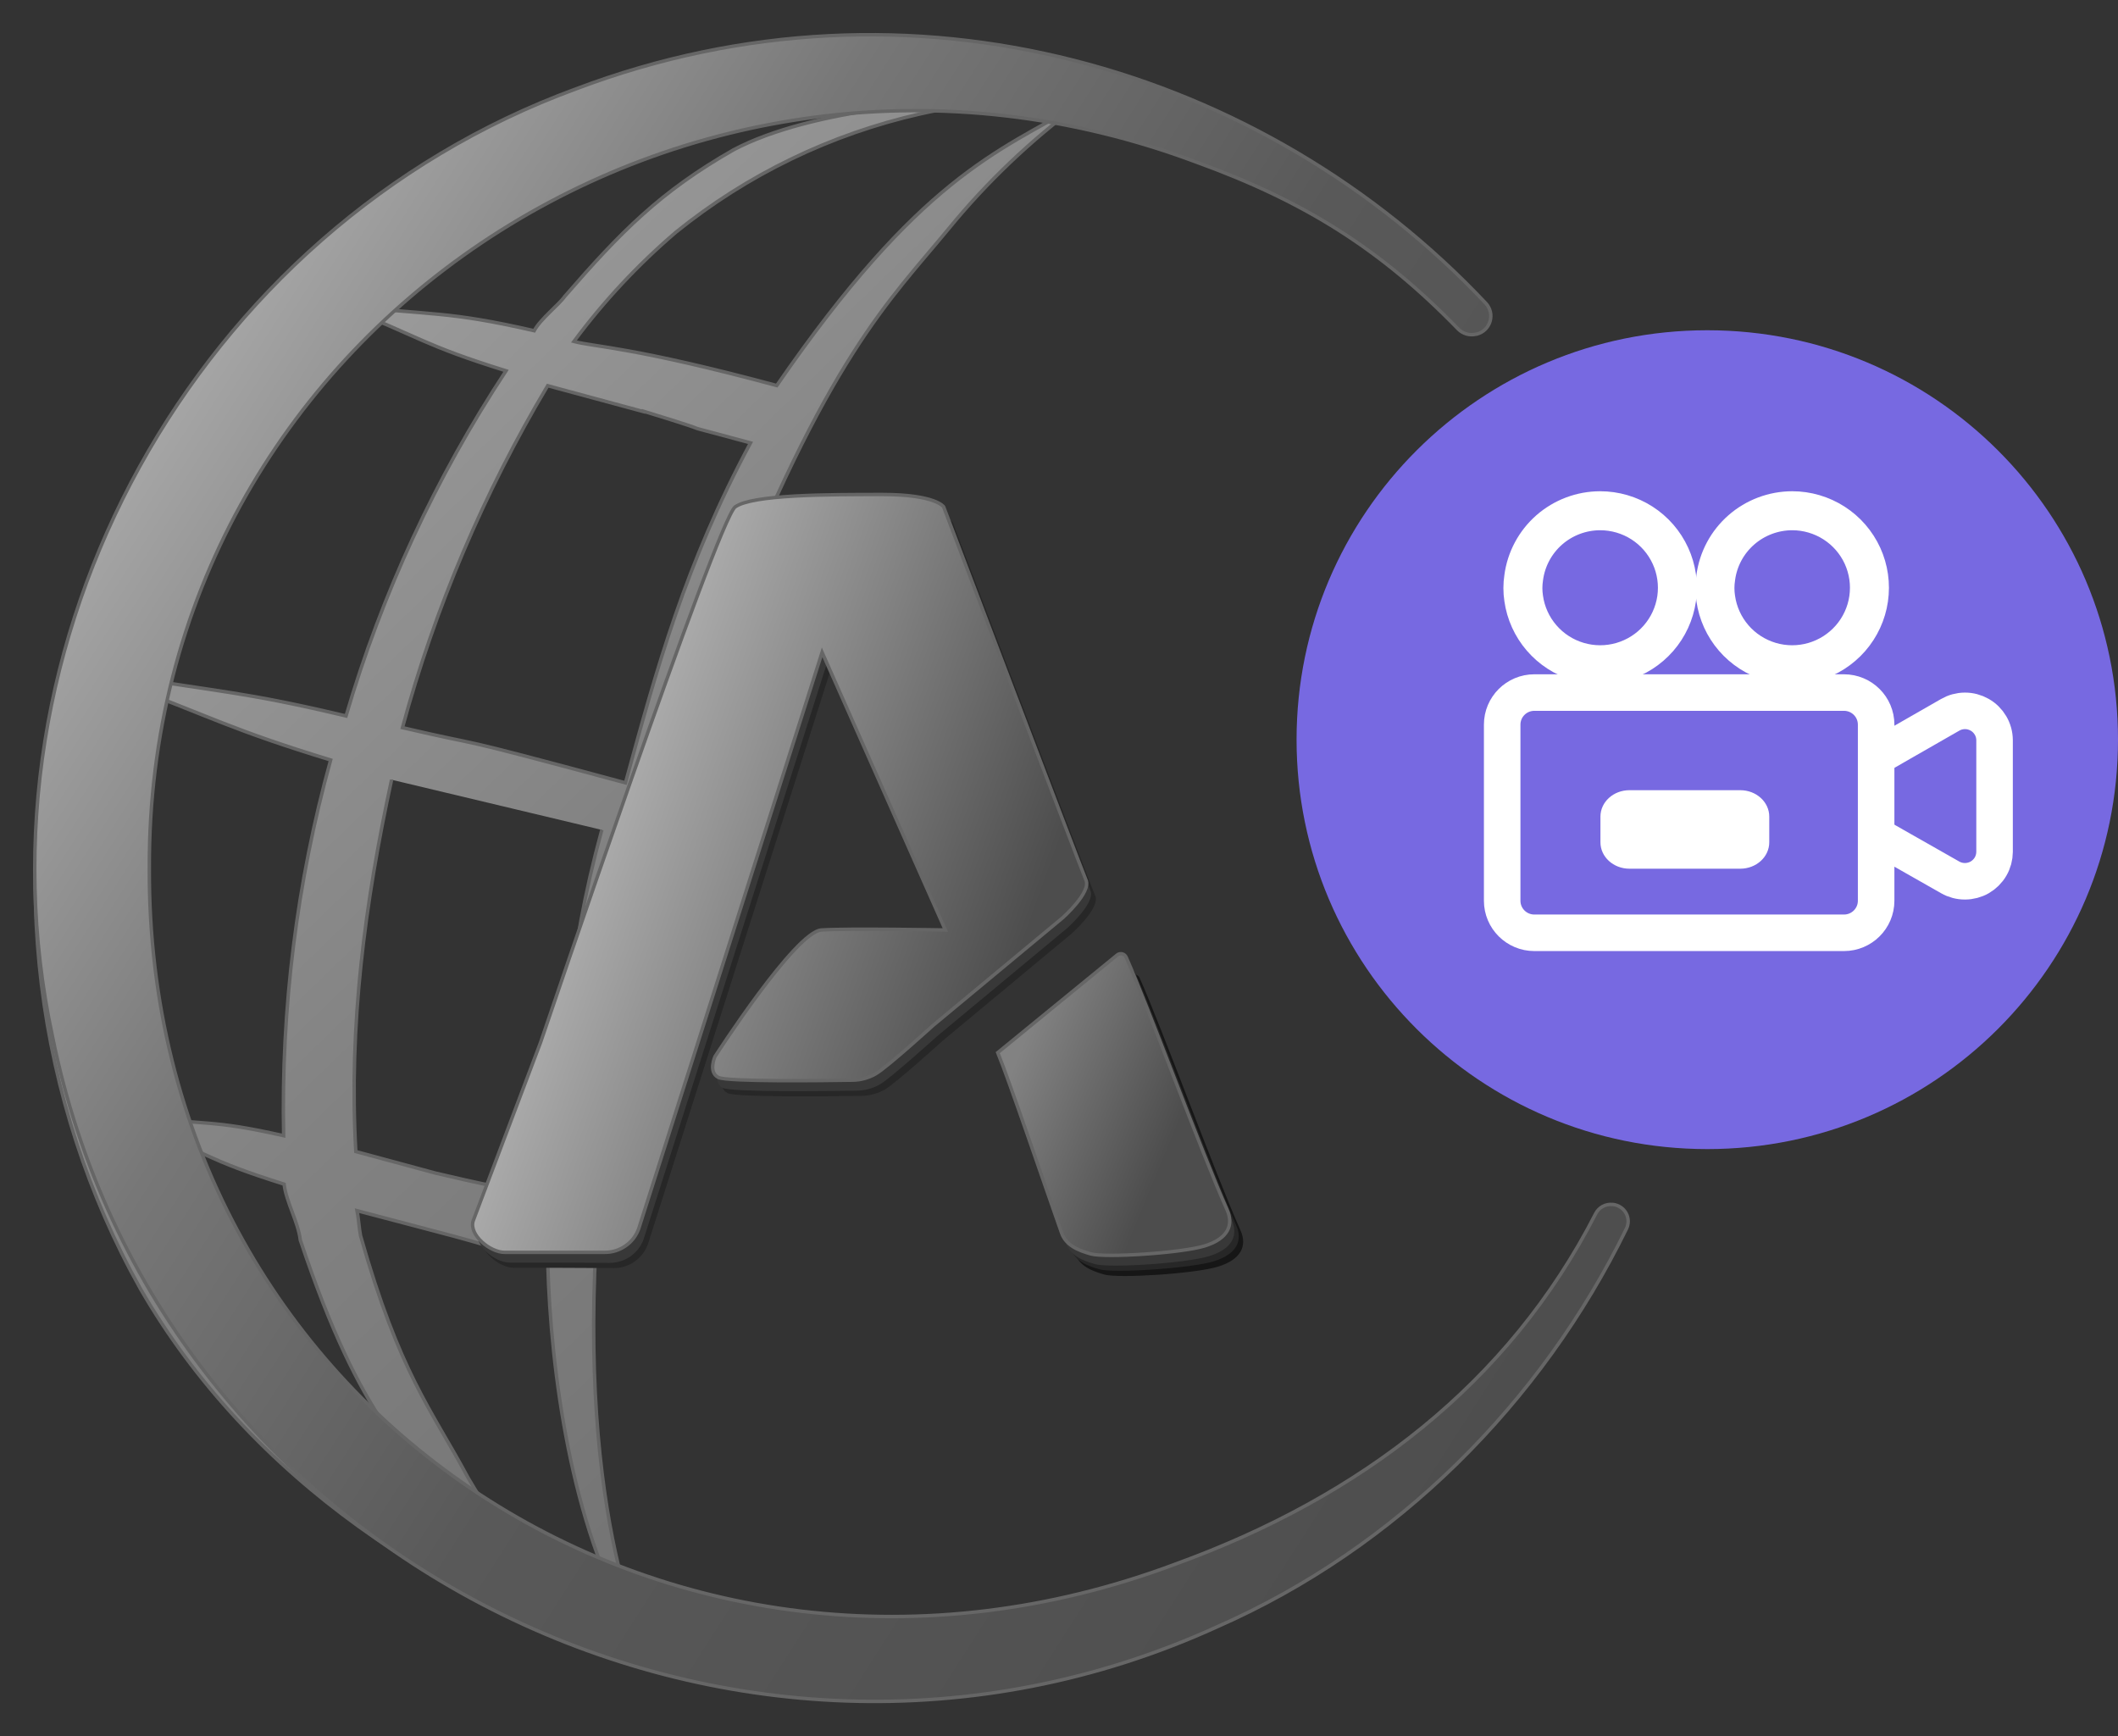 <svg width="61" height="50" viewBox="0 0 61 50" fill="none" xmlns="http://www.w3.org/2000/svg">
<rect x="0" y="0" width="61" height="50" fill="#333333" stroke="none"/>
<g clip-path="url(#clip0_487_148)">
<path d="M49.171 33.093C55.704 33.093 61 27.814 61 21.302C61 14.79 55.704 9.511 49.171 9.511C42.638 9.511 37.342 14.79 37.342 21.302C37.342 27.814 42.638 33.093 49.171 33.093Z" fill="#7769E1"/>
<path d="M51.618 14.709C51.078 14.71 50.556 14.906 50.151 15.261C49.745 15.616 49.483 16.106 49.414 16.64C49.384 16.837 49.384 17.037 49.414 17.234C49.473 17.655 49.653 18.051 49.931 18.373C50.209 18.696 50.575 18.931 50.984 19.053C51.393 19.174 51.829 19.175 52.239 19.056C52.648 18.937 53.015 18.703 53.295 18.382C53.575 18.061 53.757 17.667 53.818 17.246C53.88 16.825 53.818 16.395 53.642 16.008C53.465 15.621 53.18 15.292 52.821 15.062C52.462 14.832 52.044 14.709 51.618 14.709Z" fill="#7769E1"/>
<path d="M51.618 14.709C51.078 14.71 50.556 14.906 50.151 15.261C49.745 15.616 49.483 16.106 49.414 16.64C49.384 16.837 49.384 17.037 49.414 17.234C49.473 17.655 49.653 18.051 49.931 18.373C50.209 18.696 50.575 18.931 50.984 19.053C51.393 19.174 51.829 19.175 52.239 19.056C52.648 18.937 53.015 18.703 53.295 18.382C53.575 18.061 53.757 17.667 53.818 17.246C53.88 16.825 53.818 16.395 53.642 16.008C53.465 15.621 53.18 15.292 52.821 15.062C52.462 14.832 52.044 14.709 51.618 14.709Z" stroke="white" stroke-width="1.123" stroke-miterlimit="10"/>
<path d="M46.085 14.709C45.545 14.71 45.025 14.906 44.619 15.261C44.214 15.617 43.952 16.107 43.883 16.64C43.853 16.837 43.853 17.037 43.883 17.234C43.942 17.655 44.122 18.051 44.4 18.373C44.679 18.696 45.044 18.932 45.454 19.053C45.863 19.174 46.298 19.175 46.708 19.056C47.118 18.937 47.485 18.703 47.765 18.382C48.045 18.061 48.226 17.666 48.288 17.245C48.349 16.824 48.287 16.394 48.11 16.007C47.933 15.62 47.648 15.291 47.289 15.061C46.93 14.831 46.512 14.709 46.085 14.709Z" fill="#7769E1"/>
<path d="M46.085 14.709C45.545 14.71 45.025 14.906 44.619 15.261C44.214 15.617 43.952 16.107 43.883 16.64C43.853 16.837 43.853 17.037 43.883 17.234C43.942 17.655 44.122 18.051 44.4 18.373C44.679 18.696 45.044 18.932 45.454 19.053C45.863 19.174 46.298 19.175 46.708 19.056C47.118 18.937 47.485 18.703 47.765 18.382C48.045 18.061 48.226 17.666 48.288 17.245C48.349 16.824 48.287 16.394 48.11 16.007C47.933 15.62 47.648 15.291 47.289 15.061C46.93 14.831 46.512 14.709 46.085 14.709Z" stroke="white" stroke-width="1.123" stroke-miterlimit="10"/>
<path d="M56.164 20.588C56.293 20.513 56.439 20.473 56.589 20.472C56.738 20.471 56.885 20.51 57.015 20.584C57.145 20.657 57.253 20.764 57.328 20.892C57.404 21.02 57.444 21.166 57.445 21.315V22.924V24.532C57.444 24.681 57.405 24.828 57.33 24.956C57.255 25.085 57.147 25.192 57.018 25.267C56.889 25.341 56.742 25.38 56.593 25.38C56.443 25.381 56.296 25.342 56.167 25.268L54.757 24.467L53.349 23.666C53.22 23.593 53.112 23.486 53.037 23.358C52.962 23.23 52.923 23.084 52.923 22.935C52.923 22.787 52.962 22.641 53.037 22.512C53.112 22.384 53.22 22.277 53.349 22.204L54.759 21.393L56.164 20.588Z" fill="#7769E1"/>
<path d="M56.164 20.588C56.293 20.513 56.439 20.473 56.589 20.472C56.738 20.471 56.885 20.51 57.015 20.584C57.145 20.657 57.253 20.764 57.328 20.892C57.404 21.02 57.444 21.166 57.445 21.315V22.924V24.532C57.444 24.681 57.405 24.828 57.33 24.956C57.255 25.085 57.147 25.192 57.018 25.267C56.889 25.341 56.742 25.38 56.593 25.38C56.443 25.381 56.296 25.342 56.167 25.268L54.757 24.467L53.349 23.666C53.22 23.593 53.112 23.486 53.037 23.358C52.962 23.23 52.923 23.084 52.923 22.935C52.923 22.787 52.962 22.641 53.037 22.512C53.112 22.384 53.22 22.277 53.349 22.204L54.759 21.393L56.164 20.588Z" stroke="white" stroke-width="1.052" stroke-miterlimit="10"/>
<path d="M53.107 19.945H44.191C43.679 19.945 43.264 20.358 43.264 20.869V25.941C43.264 26.451 43.679 26.864 44.191 26.864H53.107C53.619 26.864 54.034 26.451 54.034 25.941V20.869C54.034 20.358 53.619 19.945 53.107 19.945Z" fill="#7769E1"/>
<path d="M53.107 19.945H44.191C43.679 19.945 43.264 20.358 43.264 20.869V25.941C43.264 26.451 43.679 26.864 44.191 26.864H53.107C53.619 26.864 54.034 26.451 54.034 25.941V20.869C54.034 20.358 53.619 19.945 53.107 19.945Z" stroke="white" stroke-width="1.052" stroke-miterlimit="10"/>
<path d="M50.121 22.757H46.929C46.468 22.757 46.094 23.097 46.094 23.517V24.258C46.094 24.678 46.468 25.018 46.929 25.018H50.121C50.582 25.018 50.956 24.678 50.956 24.258V23.517C50.956 23.097 50.582 22.757 50.121 22.757Z" fill="white"/>
</g>
<path d="M31.083 3.006C28.716 4.373 26.475 5.146 22.371 11.103C18.249 9.992 17.106 9.989 16.529 9.834C17.386 8.679 18.37 7.624 19.465 6.689C21.517 5.028 23.929 3.861 26.51 3.279C28.089 2.925 29.56 2.791 30.879 3.091C25.057 1.421 18.582 2.148 13.09 5.12C7.713 8.026 3.623 13.156 1.894 19.127C0.166 25.097 1.033 31.761 4.052 37.13C7.163 42.52 12.769 46.346 18.804 47.972C18.804 47.972 16.703 44.331 17.164 35.843C17.663 26.651 18.971 22.672 20.783 18.059C23.837 10.272 25.627 8.648 27.316 6.595C28.417 5.248 29.683 4.042 31.083 3.006ZM3.407 19.442C4.459 15.356 6.677 11.658 9.792 8.794C12.13 9.722 12.185 9.935 14.574 10.679C12.551 13.747 10.998 17.097 9.966 20.619C6.98 19.91 6.359 19.941 3.407 19.442ZM17.333 23.9C16.316 27.621 16.267 30.072 15.957 34.602C13.082 33.825 15.444 34.467 12.542 33.784L10.248 33.164C10.041 29.544 10.508 26.008 11.278 22.456M15.777 36.397C15.86 39.496 16.463 43.947 18.174 46.887C16.25 46.276 14.555 44.42 13.48 42.556C12.423 40.586 11.512 39.564 10.384 35.587C10.342 35.368 10.325 35.077 10.283 34.867C13.161 35.633 13.013 35.552 15.777 36.397ZM18.533 11.843C21.384 12.719 18.738 11.977 21.616 12.754C19.735 16.255 18.921 19.227 18.014 22.545C12.54 21.068 14.306 21.589 11.591 20.956C12.529 17.5 13.936 14.187 15.774 11.108L18.533 11.854V11.843ZM13.592 5.857C16.146 4.353 18.958 3.332 21.887 2.848C24.386 2.459 26.935 2.51 29.417 2.999C27.486 2.78 23.351 3.141 21.131 4.312C19.009 5.52 17.866 6.691 16.265 8.536C16.093 8.781 15.569 9.182 15.385 9.525C12.855 8.943 12.416 9.088 9.81 8.788C10.967 7.686 12.235 6.704 13.592 5.857ZM3.358 19.626C6.159 20.678 6.679 21.018 9.523 21.887C8.548 25.409 8.092 29.054 8.169 32.707C6.009 32.223 6.038 32.429 3.827 32.131C3.361 30.839 3.059 29.493 2.929 28.126C2.476 25.295 2.622 22.402 3.356 19.63L3.358 19.626ZM3.779 32.319C6.025 33.223 5.895 33.385 8.182 34.103C8.242 34.615 8.59 35.197 8.649 35.714C10.459 41.124 11.703 41.586 13.148 43.956C8.784 41.247 5.478 37.144 3.772 32.319H3.779Z" fill="url(#paint0_linear_487_148)"/>
<path d="M17.333 23.9C16.316 27.621 16.267 30.072 15.957 34.602C13.082 33.825 15.444 34.467 12.542 33.784L10.248 33.164C10.041 29.544 10.508 26.008 11.278 22.456M31.083 3.006C28.716 4.373 26.475 5.146 22.371 11.103C18.249 9.992 17.106 9.989 16.529 9.834C17.386 8.679 18.37 7.624 19.465 6.689C21.517 5.028 23.929 3.861 26.51 3.279C28.089 2.925 29.56 2.791 30.879 3.091C25.057 1.421 18.582 2.148 13.09 5.12C7.713 8.026 3.623 13.156 1.894 19.127C0.166 25.097 1.033 31.761 4.052 37.13C7.163 42.52 12.769 46.346 18.804 47.972C18.804 47.972 16.703 44.331 17.164 35.843C17.663 26.651 18.971 22.672 20.783 18.059C23.837 10.272 25.627 8.648 27.316 6.595C28.417 5.248 29.683 4.042 31.083 3.006ZM3.407 19.442C4.459 15.356 6.677 11.658 9.792 8.794C12.13 9.722 12.185 9.935 14.574 10.679C12.551 13.747 10.998 17.097 9.966 20.619C6.98 19.91 6.359 19.941 3.407 19.442ZM15.777 36.397C15.86 39.496 16.463 43.947 18.174 46.887C16.25 46.276 14.555 44.42 13.48 42.556C12.423 40.586 11.512 39.564 10.384 35.587C10.342 35.368 10.325 35.077 10.283 34.867C13.161 35.633 13.013 35.552 15.777 36.397ZM18.533 11.843C21.384 12.719 18.738 11.977 21.616 12.754C19.735 16.255 18.921 19.227 18.014 22.545C12.54 21.068 14.306 21.589 11.591 20.956C12.529 17.5 13.936 14.187 15.774 11.108L18.533 11.854V11.843ZM13.592 5.857C16.146 4.353 18.958 3.332 21.887 2.848C24.386 2.459 26.935 2.51 29.417 2.999C27.486 2.78 23.351 3.141 21.131 4.312C19.009 5.52 17.866 6.691 16.265 8.536C16.093 8.781 15.569 9.182 15.385 9.525C12.855 8.943 12.416 9.088 9.81 8.788C10.967 7.686 12.235 6.704 13.592 5.857ZM3.358 19.626C6.159 20.678 6.679 21.018 9.523 21.887C8.548 25.409 8.092 29.054 8.169 32.707C6.009 32.223 6.038 32.429 3.827 32.131C3.361 30.839 3.059 29.493 2.929 28.126C2.476 25.295 2.622 22.402 3.356 19.63L3.358 19.626ZM3.779 32.319C6.025 33.223 5.895 33.385 8.182 34.103C8.242 34.615 8.59 35.197 8.649 35.714C10.459 41.124 11.703 41.586 13.148 43.956C8.784 41.247 5.478 37.144 3.772 32.319H3.779Z" stroke="#666666" stroke-width="0.099" stroke-miterlimit="10"/>
<path d="M29.123 30.911L32.576 28.086C32.597 28.074 32.62 28.065 32.644 28.062C32.668 28.059 32.692 28.061 32.716 28.068C32.739 28.075 32.76 28.087 32.778 28.103C32.797 28.119 32.811 28.139 32.821 28.161C33.45 29.566 35 33.808 35.726 35.43C35.926 35.875 35.752 36.27 35.086 36.477C34.42 36.683 32.217 36.822 31.804 36.706C31.436 36.602 31.086 36.458 30.961 36.099C30.453 34.663 29.427 31.665 29.123 30.911Z" fill="#161616"/>
<path d="M28.997 30.761L32.449 27.937C32.47 27.924 32.493 27.916 32.517 27.913C32.541 27.91 32.566 27.912 32.589 27.919C32.612 27.926 32.634 27.938 32.652 27.954C32.67 27.97 32.684 27.99 32.694 28.012C33.323 29.417 34.873 33.659 35.6 35.28C35.8 35.726 35.625 36.12 34.951 36.327C34.301 36.526 32.083 36.672 31.67 36.556C31.302 36.453 30.951 36.308 30.826 35.95C30.322 34.513 29.301 31.506 28.997 30.761Z" fill="#272727"/>
<path d="M15.419 31.681L13.889 35.609C13.766 36.012 14.381 36.515 14.803 36.512C15.474 36.512 16.95 36.512 17.673 36.52C17.888 36.521 18.098 36.456 18.274 36.334C18.451 36.212 18.584 36.039 18.658 35.839L23.94 19.239L27.489 27.233C27.489 27.233 24.675 27.184 23.921 27.233C23.167 27.283 20.854 30.882 20.854 30.882C20.854 30.882 20.654 31.331 20.955 31.482C21.209 31.608 23.964 31.573 24.822 31.56C25.057 31.555 25.287 31.491 25.49 31.374C25.818 31.181 27.139 29.982 27.139 29.982L30.873 26.879C30.873 26.879 31.693 26.15 31.543 25.8C31.392 25.45 27.44 15.047 27.44 15.047C27.44 15.047 27.219 14.694 25.679 14.692C24.104 14.692 21.939 14.692 21.437 15.048C20.934 15.405 15.725 30.441 15.725 30.441L15.419 31.681Z" fill="#272727"/>
<path d="M28.868 30.61L32.321 27.787C32.341 27.774 32.364 27.766 32.389 27.763C32.413 27.76 32.437 27.762 32.46 27.769C32.484 27.776 32.505 27.788 32.523 27.804C32.541 27.82 32.556 27.84 32.566 27.862C33.195 29.267 34.744 33.509 35.471 35.131C35.671 35.576 35.497 35.969 34.823 36.176C34.149 36.383 31.954 36.523 31.54 36.407C31.173 36.303 30.822 36.158 30.698 35.799C30.198 34.37 29.172 31.358 28.868 30.61Z" fill="#383838"/>
<path d="M15.299 31.531L13.768 35.46C13.645 35.862 14.258 36.365 14.681 36.362C15.353 36.362 16.827 36.362 17.553 36.37C17.767 36.371 17.977 36.307 18.154 36.185C18.33 36.063 18.464 35.89 18.537 35.689L23.82 19.09L27.369 27.084C27.369 27.084 24.554 27.035 23.8 27.084C23.047 27.133 20.717 30.732 20.717 30.732C20.717 30.732 20.517 31.181 20.818 31.331C21.073 31.458 23.828 31.423 24.686 31.409C24.921 31.405 25.15 31.342 25.353 31.224C25.673 31.032 27.002 29.832 27.002 29.832L30.737 26.729C30.737 26.729 31.556 26 31.406 25.65C31.255 25.3 27.303 14.897 27.303 14.897C27.303 14.897 27.082 14.544 25.542 14.542C23.967 14.542 21.803 14.542 21.3 14.899C20.797 15.255 15.595 30.292 15.595 30.292L15.299 31.531Z" fill="#383838"/>
<path d="M28.736 30.315L32.189 27.492C32.209 27.479 32.232 27.471 32.256 27.468C32.28 27.464 32.305 27.466 32.328 27.473C32.351 27.48 32.373 27.492 32.391 27.508C32.409 27.524 32.424 27.544 32.434 27.566C33.061 28.972 34.612 33.213 35.339 34.836C35.539 35.281 35.365 35.674 34.699 35.881C34.033 36.088 31.83 36.228 31.416 36.112C31.049 36.008 30.698 35.864 30.573 35.504C30.066 34.069 29.045 31.061 28.736 30.315Z" fill="url(#paint1_linear_487_148)" stroke="#666666" stroke-width="0.099" stroke-miterlimit="10"/>
<path d="M13.626 35.165C13.505 35.566 14.118 36.071 14.54 36.067C15.211 36.067 16.687 36.067 17.412 36.067C17.627 36.069 17.836 36.005 18.012 35.883C18.189 35.762 18.322 35.589 18.395 35.388L23.677 18.787L27.226 26.783C27.226 26.783 24.412 26.733 23.658 26.783C22.904 26.832 20.591 30.43 20.591 30.43C20.591 30.43 20.389 30.88 20.692 31.03C20.947 31.157 23.701 31.122 24.559 31.108C24.794 31.105 25.023 31.041 25.225 30.923C25.555 30.731 26.874 29.531 26.874 29.531L30.61 26.428C30.61 26.428 31.43 25.698 31.279 25.349C31.129 25.001 27.177 14.596 27.177 14.596C27.177 14.596 26.954 14.241 25.416 14.241C23.839 14.241 21.676 14.241 21.174 14.598C20.671 14.954 15.571 30.015 15.571 30.015L13.626 35.165Z" fill="url(#paint2_linear_487_148)" stroke="#666666" stroke-width="0.099" stroke-miterlimit="10"/>
<path d="M33.865 45.04C19.238 50.537 4.227 40.444 4.301 25.005C4.235 9.569 19.842 -0.82 34.466 4.673C37.577 5.8 39.764 7.177 41.994 9.473C42.06 9.542 42.144 9.592 42.237 9.619C42.329 9.645 42.427 9.646 42.52 9.622H42.533C42.624 9.598 42.707 9.552 42.774 9.487C42.841 9.422 42.889 9.341 42.916 9.252C42.942 9.162 42.944 9.068 42.923 8.977C42.901 8.887 42.857 8.804 42.793 8.735C36.421 1.968 26.26 -1.098 16.592 2.559C5.62 6.577 -0.932 18.464 1.51 29.84C4.533 44.84 21.105 53.21 35.052 46.852C40.23 44.578 44.396 40.393 46.842 35.388C46.877 35.318 46.894 35.24 46.892 35.161C46.891 35.083 46.87 35.006 46.832 34.938C46.794 34.869 46.74 34.81 46.674 34.767C46.608 34.723 46.533 34.696 46.455 34.688H46.442C46.343 34.678 46.244 34.698 46.158 34.745C46.071 34.792 46.001 34.865 45.957 34.952C43.443 39.857 39.178 43.111 33.865 45.04Z" fill="url(#paint3_linear_487_148)" stroke="#666666" stroke-width="0.099" stroke-miterlimit="10"/>
<defs>
<linearGradient id="paint0_linear_487_148" x1="7.422" y1="10.576" x2="38.274" y2="42.447" gradientUnits="userSpaceOnUse">
<stop stop-color="#9C9C9C"/>
<stop offset="0.365" stop-color="#838383"/>
<stop offset="1" stop-color="#696969"/>
</linearGradient>
<linearGradient id="paint1_linear_487_148" x1="29.189" y1="30.71" x2="35.359" y2="33.258" gradientUnits="userSpaceOnUse">
<stop stop-color="#828282"/>
<stop offset="0.754" stop-color="#4D4D4D"/>
</linearGradient>
<linearGradient id="paint2_linear_487_148" x1="16.996" y1="23.946" x2="29.071" y2="28.302" gradientUnits="userSpaceOnUse">
<stop stop-color="#AEAEAE"/>
<stop offset="0.444" stop-color="#838383"/>
<stop offset="1" stop-color="#4D4D4D"/>
</linearGradient>
<linearGradient id="paint3_linear_487_148" x1="1.001" y1="10.466" x2="46.732" y2="39.771" gradientUnits="userSpaceOnUse">
<stop offset="0.062" stop-color="#A8A8A8"/>
<stop offset="0.282" stop-color="#777777"/>
<stop offset="0.529" stop-color="#595959"/>
<stop offset="1" stop-color="#4D4D4D"/>
</linearGradient>
<clipPath id="clip0_487_148">
<rect width="23.659" height="23.584" fill="white" transform="translate(37.342 9.511)"/>
</clipPath>
</defs>
</svg>
